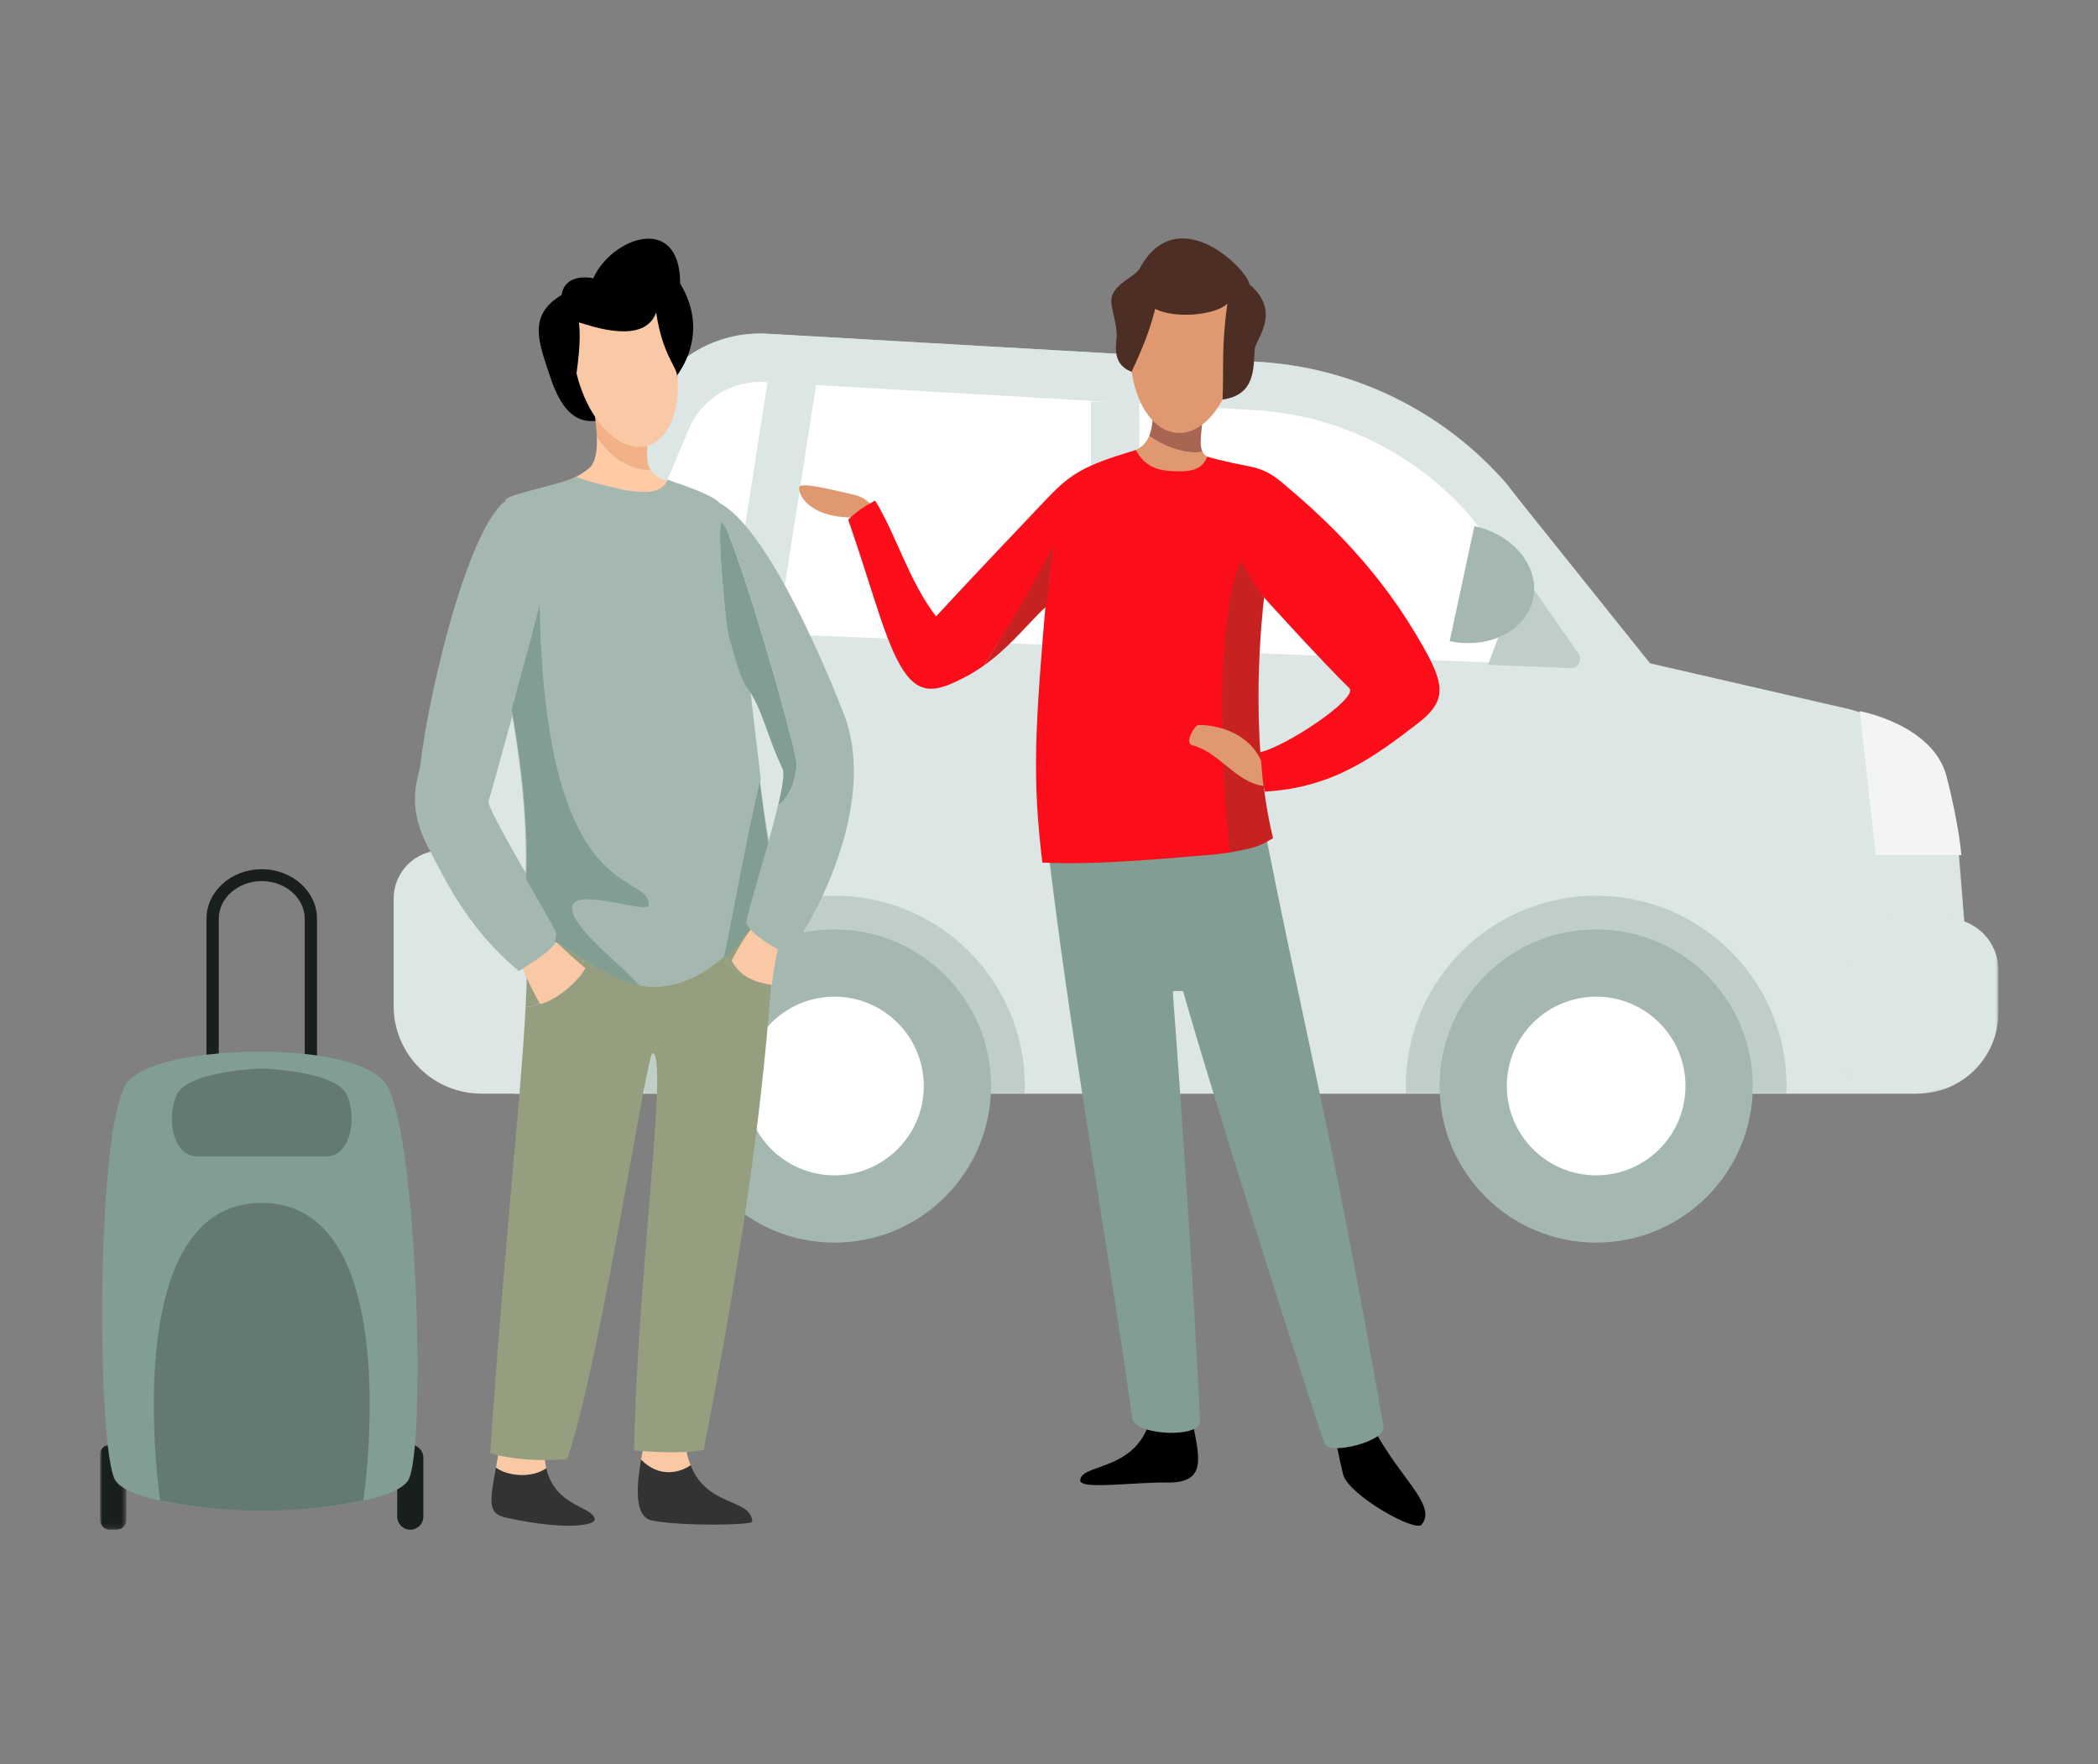 <?xml version="1.0" encoding="UTF-8"?>
<svg width="440px" height="370px" viewBox="0 0 440 370" version="1.1" xmlns="http://www.w3.org/2000/svg" xmlns:xlink="http://www.w3.org/1999/xlink">
    <rect x="0" y="0" width="440" height="370" fill="#808080" stroke="none"/>
    <title>covoiturage-auto-partage-que-faut-il-savoir</title>
    <defs>
        <polygon id="path-1" points="5.68434189e-14 0 32.09 0 32.09 36.755 5.68434189e-14 36.755"></polygon>
        <polygon id="path-3" points="0 0 5.482 0 5.482 17.846 0 17.846"></polygon>
    </defs>
    <g id="covoiturage-auto-partage-que-faut-il-savoir" stroke="none" stroke-width="1" fill="none" fill-rule="evenodd">
        <g id="Group-121" transform="translate(21, 50)">
            <g id="Group-38" transform="translate(61.554, 19.948)">
                <path d="M25.754,158.915 L25.754,99.672 C25.754,85.474 29.035,71.219 35.241,58.449 L53.647,15.055 C57.942,6.22 67.085,0.496 76.93,0.496 C77.325,0.496 77.721,0.505 78.118,0.523 L180.438,6.388 C200.65,7.311 219.845,16.6 233.108,31.871 L263.324,72.207 L305.331,81.867 C317.21,83.331 326.49,93.009 327.449,104.888 L330.102,137.765 C330.547,143.276 328.727,148.549 324.978,152.613 C321.229,156.677 316.119,158.915 310.59,158.915 L25.754,158.915 Z" id="Fill-1" fill="#DCE6E5"></path>
                <path d="M76.93,0 C66.862,0 57.622,5.743 53.19,14.861 L34.795,58.232 C28.52,71.146 25.259,85.315 25.259,99.672 L25.259,159.41 L310.59,159.41 C322.311,159.41 331.538,149.408 330.596,137.725 L327.942,104.848 C326.96,92.678 317.559,82.875 305.441,81.384 L263.612,71.765 L233.481,31.546 C220.066,16.099 200.904,6.827 180.466,5.893 L78.14,0.028 C77.735,0.009 77.333,0 76.93,0 L76.93,0 Z M76.932,0 L76.932,0.991 L76.933,0.991 C77.319,0.991 77.706,1 78.084,1.017 L180.421,6.883 C200.48,7.799 219.536,17.015 232.71,32.169 L262.819,72.358 L263.036,72.649 L263.39,72.73 L305.219,82.349 L305.27,82.361 L305.32,82.367 C316.917,83.794 326.015,93.282 326.955,104.928 L329.608,137.805 C330.042,143.176 328.268,148.316 324.614,152.277 C320.96,156.238 315.979,158.419 310.59,158.419 L26.249,158.419 L26.249,99.672 C26.249,85.549 29.513,71.369 35.687,58.666 L35.698,58.643 L35.708,58.619 L54.092,15.272 C58.319,6.596 67.281,0.991 76.93,0.991 L76.932,0 Z" id="Fill-3" fill="#C0CEC8"></path>
                <path d="M205.981,14.026 L243.481,59.117 C247.374,62.943 244.52,69.556 239.065,69.348 L38.777,61.391 L65.906,6.095 L205.981,14.026 Z" id="Fill-5" fill="#FFFFFF"></path>
                <path d="M76.823,0 C66.755,0 57.514,5.743 53.083,14.861 L34.688,58.232 C28.412,71.146 25.151,85.315 25.151,99.672 L25.151,159.41 L319.278,159.41 C326.261,159.41 331.758,153.452 331.196,146.492 L327.835,104.848 C326.853,92.678 320.034,82.698 305.334,78.788 L263.505,69.168 L233.374,31.546 C219.959,16.099 200.797,6.827 180.359,5.893 L78.033,0.028 C77.628,0.009 77.226,0 76.823,0 M76.823,10.15 L76.823,10.15 C77.054,10.15 77.286,10.155 77.518,10.166 L179.778,16.027 L179.837,16.03 L179.896,16.033 C197.409,16.833 214.049,24.856 225.583,38.055 L255.582,75.514 L257.789,78.269 L261.23,79.061 L302.879,88.639 C312.141,91.149 316.996,96.72 317.718,105.665 L321.078,147.309 C321.131,147.96 320.85,148.413 320.606,148.678 C320.361,148.944 319.932,149.26 319.278,149.26 L35.302,149.26 L35.302,99.672 C35.302,86.928 38.246,74.132 43.817,62.669 L43.931,62.435 L44.033,62.196 L62.314,19.093 C65.054,13.653 70.724,10.15 76.823,10.15" id="Fill-7" fill="#DCE6E5"></path>
                <path d="M18.417,159.41 L34.567,159.41 C38.31,159.41 41.344,156.375 41.344,152.632 L41.344,118.511 C41.344,112.918 36.81,108.383 31.216,108.383 L10.128,108.383 C4.534,108.383 0,112.918 0,118.511 L0,140.993 C0,151.164 8.246,159.41 18.417,159.41" id="Fill-9" fill="#DCE6E5"></path>
                <path d="M132.345,159.348 C132.364,158.842 132.374,158.333 132.374,157.823 C132.374,135.776 114.501,117.904 92.455,117.904 C70.409,117.904 52.537,135.776 52.537,157.823 C52.537,158.255 52.543,158.92 52.557,159.348 L132.345,159.348 Z" id="Fill-11" fill="#C0CEC8"></path>
                <path d="M59.608,157.812 C59.608,175.951 74.311,190.655 92.451,190.655 C110.59,190.655 125.293,175.951 125.293,157.812 C125.293,139.673 110.59,124.969 92.451,124.969 C74.311,124.969 59.608,139.673 59.608,157.812" id="Fill-13" fill="#A5B8B0"></path>
                <path d="M73.715,157.812 C73.715,168.159 82.103,176.547 92.45,176.547 C102.797,176.547 111.185,168.159 111.185,157.812 C111.185,147.465 102.797,139.077 92.45,139.077 C82.103,139.077 73.715,147.465 73.715,157.812" id="Fill-15" fill="#FFFFFF"></path>
                <path d="M292.095,159.348 C292.114,158.842 292.124,158.333 292.124,157.823 C292.124,135.776 274.251,117.904 252.205,117.904 C230.159,117.904 212.287,135.776 212.287,157.823 C212.287,158.255 212.293,158.92 212.307,159.348 L292.095,159.348 Z" id="Fill-17" fill="#C0CEC8"></path>
                <path d="M219.358,157.812 C219.358,175.951 234.062,190.655 252.201,190.655 C270.34,190.655 285.044,175.951 285.044,157.812 C285.044,139.673 270.34,124.969 252.201,124.969 C234.062,124.969 219.358,139.673 219.358,157.812" id="Fill-19" fill="#A5B8B0"></path>
                <path d="M233.466,157.812 C233.466,168.159 241.854,176.547 252.201,176.547 C262.548,176.547 270.936,168.159 270.936,157.812 C270.936,147.465 262.548,139.077 252.201,139.077 C241.854,139.077 233.466,147.465 233.466,157.812" id="Fill-21" fill="#FFFFFF"></path>
                <g id="Group-25" transform="translate(304.467, 122.655)">
                    <mask id="mask-2" fill="white">
                        <use xlink:href="#path-1"></use>
                    </mask>
                    <g id="Clip-24"></g>
                    <path d="M6.162,36.755 L15.112,36.755 C24.489,36.755 32.09,29.154 32.09,19.777 L32.09,10.821 C32.09,4.845 27.246,0 21.27,0 L10.82,0 C4.844,0 5.68434189e-14,4.845 5.68434189e-14,10.821 L5.68434189e-14,30.593 C5.68434189e-14,33.996 2.759,36.755 6.162,36.755" id="Fill-23" fill="#DCE6E5" mask="url(#mask-2)"></path>
                </g>
                <line x1="151.313" y1="14.274" x2="151.313" y2="104.635" id="Stroke-26" stroke="#DCE6E5" stroke-width="10.15"></line>
                <line x1="84.231" y1="5.883" x2="70.124" y2="96.244" id="Stroke-28" stroke="#DCE6E5" stroke-width="10.15"></line>
                <path d="M307.477,79.196 C307.477,79.196 322.919,81.986 325.709,92.961 C328.426,103.648 328.788,109.383 328.788,109.383 L310.828,109.383 L307.477,79.196 Z" id="Fill-30" fill="#F2F5F4"></path>
                <path d="M32.119,78.58 C10.778,78.58 10.279,108.418 10.279,108.418 L31.066,108.418 L32.119,78.58 Z" id="Fill-32" fill="#DCE6E5"></path>
                <path d="M229.512,69.469 L236.736,50.236 L248.311,66.876 C249.502,68.162 248.541,70.246 246.79,70.174 L229.512,69.469 Z" id="Fill-34" fill="#C0CEC8"></path>
                <path d="M226.658,40.388 C234.889,42.155 240.402,48.987 238.972,55.648 C237.541,62.309 229.71,66.276 221.479,64.509 L226.658,40.388 Z" id="Fill-36" fill="#A5B8B0"></path>
            </g>
            <g id="Group-120">
                <path d="M162.768,60.096 C163.532,58.617 162.18,54.608 158.073,53.751 C154.658,53.038 146.791,50.867 146.613,52.208 C146.379,53.976 149.158,59.24 160.054,58.442 C164.49,58.117 162.375,60.857 162.768,60.096" id="Fill-39" fill="#E09870"></path>
                <path d="M263.56,239.939 C267.212,256.708 281.374,264.546 277.155,269.755 C275.81,271.419 261.741,263.522 260.663,259.173 C258.998,252.481 257.1,240.141 257.1,240.141 C257.1,240.141 261.463,230.305 263.56,239.939" id="Fill-41" fill="#000000"></path>
                <path d="M228.016,242.034 C229.486,253.39 233.989,261.072 223.708,260.924 C216.818,260.825 205.601,262.447 205.56,260.52 C205.473,256.295 221.42,259.487 220.899,241.159 C220.475,226.194 226.885,233.29 228.016,242.034" id="Fill-43" fill="#000000"></path>
                <path d="M269.162,249.316 C263.004,213.681 258.325,191.168 253.728,169.618 C250.805,155.841 247.909,142.451 244.691,126.26 L243.308,125.257 C237.919,126.111 229.49,128.526 220.75,128.183 L201.627,126.093 C201.627,126.093 200.833,125.804 199.724,125.517 C198.946,125.715 198.546,125.997 198.588,126.379 L199.513,133.816 C204.239,172.08 212.421,217.884 216.464,247.433 C216.966,251.11 230.864,251.67 230.688,248.076 C228.753,208.73 225.619,166.956 225.044,159.087 C225.044,159.087 225.045,159.087 225.045,159.087 C225.004,158.443 225.004,158.169 225.021,157.854 C225.138,157.85 225.303,157.844 225.487,157.837 C225.65,157.834 225.819,157.83 225.989,157.827 C226.326,157.823 226.707,157.826 227.119,157.85 C227.868,160.529 228.02,161.046 228.539,162.759 C228.539,162.758 228.54,162.758 228.54,162.757 C236.107,188.773 255.53,249.674 256.857,252.814 C257.897,255.274 269.659,252.195 269.162,249.316" id="Fill-45" fill="#829E92"></path>
                <path d="M220.015,41.416 C219.283,43.211 217.815,44.555 214.895,45.098 C212.04,45.63 224.622,50.57 224.622,50.57 C224.622,50.57 240.909,47.215 234.882,46.532 C232.785,46.295 231.708,45.733 231.219,44.766 C227.363,45.326 223.055,43.597 220.015,41.416" id="Fill-47" fill="#E09870"></path>
                <path d="M221.947,34.023 C221.537,34.09 221.159,34.12 220.827,34.102 C220.783,36.777 220.87,39.387 220.015,41.417 C223.048,43.597 227.362,45.337 231.219,44.767 C230.268,42.99 231.273,39.84 231.399,34.829 L231.381,34.591 L221.947,34.023 Z" id="Fill-49" fill="#A86652"></path>
                <path d="M217.898,28.396 C211.393,27.204 213.327,21.733 213.206,20.031 C212.934,16.141 211.669,14.135 212.207,12.137 C212.936,9.428 217.142,7.93 217.998,6.344 C225.786,-8.083 240.354,6.116 241.059,9.648 C247.919,15.527 242.297,21.114 242.145,23.245 C241.854,27.371 242.254,32.848 235.394,33.791 L217.898,28.396 Z" id="Fill-51" fill="#4D2E25"></path>
                <path d="M228.622,3.936 C222.512,3.47 216.919,11.347 216.146,21.515 C215.371,31.682 219.706,40.315 225.817,40.781 C231.929,41.246 237.52,33.369 238.293,23.202 C239.068,13.034 234.736,4.402 228.622,3.936" id="Fill-53" fill="#E09870"></path>
                <path d="M236.41,13.672 C235.103,23.039 235.698,27.315 235.396,33.791 C239.465,30.049 240.781,22.693 240.651,19.434 C240.52,16.175 239.3,11.29 238.299,9.929 C237.296,8.567 228.215,-0.94 224.781,2.168 C221.348,5.276 216.582,12.07 215.585,13.112 C214.588,14.154 214.803,20.546 214.803,20.546 C214.803,20.546 213.911,24.266 216.336,27.947 C217.989,24.324 219.884,20.327 221.271,14.781 C225.551,16.94 234.008,16.063 236.41,13.672" id="Fill-55" fill="#4D2E25"></path>
                <path d="M238.564,69.221 C225.845,68.961 198.794,70.966 198.647,72.629 C195.967,103.459 195.474,112.909 197.598,130.892 C209.681,131.54 226.594,129.73 233.815,129.193 C233.815,129.193 236.838,128.803 237.003,128.751 C237.144,128.706 237.539,128.582 237.539,128.582 C233.883,108.801 235.672,85.178 237.333,73.443 C237.696,71.913 238.099,70.492 238.564,69.221" id="Fill-57" fill="#FC0D1A"></path>
                <path d="M198.228,77.412 C201.68,74.945 208.09,77.016 208.197,74.216 C208.311,71.238 235.989,78.113 239.264,81.198 C242.542,84.283 243.016,74.033 243.404,74.53 C243.789,75.026 257.005,89.518 261.969,94.305 C264.11,96.366 248.413,106.741 243.196,107.768 C243.628,111.733 243.428,112.792 244.277,116.015 C258.402,115.241 267.07,108.846 276.313,101.738 C283.042,96.562 281.937,93.018 275.815,82.792 C266.711,67.588 255.351,57.439 247.719,51.069 C243.04,47.166 240.868,48.29 232.168,45.769 C231.093,48.815 228.16,48.977 224.77,48.799 C221.381,48.622 219.02,47.641 217.196,44.381 C205.821,47.803 203.476,49.343 197.731,55.455 C191.907,61.654 183.963,69.902 175.319,79.277 C169.556,71.768 167.015,62.256 162.534,54.976 C159.802,56.466 158.478,57.443 156.893,59.001 C162.382,74.854 164.64,84.709 168.412,90.533 C172.114,96.248 176.063,94.664 180.734,92.344 C182.43,91.502 183.949,90.578 185.339,89.576 C189.354,83.244 196.936,71.376 199.713,65.138 C199.203,68.697 198.966,74.869 198.228,77.412" id="Fill-59" fill="#FC0D1A"></path>
                <path d="M198.236,77.409 C198.972,74.867 199.404,67.703 199.914,64.145 C197.135,70.383 189.355,83.245 185.34,89.577 C190.061,86.257 193.405,82.18 197.595,77.948 L198.236,77.409 Z" id="Fill-61" fill="#C62222"></path>
                <path d="M239.228,67.361 C239.228,67.361 237.802,71.003 237.102,74.769 C235.254,84.716 234.232,102.696 236.877,128.776 C241.213,128.015 242.885,127.721 245.99,125.789 C240.715,103.995 243.82,77.948 244.107,75.323 C242.248,72.746 240.559,70.207 239.228,67.361" id="Fill-63" fill="#C62222"></path>
                <path d="M243.469,109.468 C239.958,102.061 230.98,101.942 230.25,102.072 C229.52,102.203 227.323,105.874 229.069,106.305 C234.573,107.67 238.316,114.156 243.973,114.826 C243.688,112.581 243.653,111.349 243.469,109.468" id="Fill-65" fill="#E09870"></path>
                <path d="M140.736,156.205 C141.164,150.425 141.483,144.673 141.694,138.926 C141.705,138.648 141.166,138.671 140.221,138.928 C135.518,141.108 129.271,144.931 130.516,149.391 C131.931,154.451 137.924,155.92 139.766,156.136 L140.736,156.205 Z" id="Fill-67" fill="#959F80"></path>
                <path d="M113.459,256.107 C112.577,261.203 111.831,268.088 115.745,268.887 C121.671,270.099 136.833,269.886 136.777,269.12 C136.416,264.1 127.397,266.21 123.829,257.282 C121.821,258.684 117.454,260.178 113.459,256.107" id="Fill-69" fill="#333333"></path>
                <path d="M122.522,251.202 C120.906,250.829 118.493,250.998 115.886,251.095 C115.264,251.119 114.722,251.204 114.26,251.367 C114.151,252.353 113.79,254.081 113.459,256.107 C117.456,260.163 121.805,258.689 123.829,257.282 C123.186,255.671 122.716,253.675 122.522,251.202" id="Fill-71" fill="#F9C9A5"></path>
                <path d="M83.02,257.762 C81.722,264.966 81.177,267.439 85.211,268.312 C97.585,270.992 103.906,269.96 103.723,268.579 C103.374,265.948 95.383,265.983 93.559,257.901 C90.756,259.962 85.506,259.694 83.02,257.762" id="Fill-73" fill="#333333"></path>
                <path d="M86.392,248.692 C85.163,249.452 84.192,250.711 83.915,252.501 C83.608,254.483 83.298,256.222 83.02,257.762 C85.539,259.694 90.787,259.963 93.559,257.901 C93.14,256.055 93.045,253.771 93.453,250.92 C93.169,250.72 92.852,250.483 92.504,250.194 C90.947,248.898 88.277,248.668 86.392,248.692" id="Fill-75" fill="#F9C9A5"></path>
                <path d="M89.332,147.281 C89.61,150.621 89.545,155.315 89.236,161.204 C93.123,161.058 97.472,156.859 99.092,155.143 C100.977,153.141 101.626,151.037 101.626,151.037 L94.76,143.74 L89.332,147.281 Z" id="Fill-77" fill="#959F80"></path>
                <path d="M139.767,156.136 C137.924,155.919 131.931,154.451 130.517,149.39 C129.271,144.93 135.518,141.108 140.221,138.928 C134.287,140.47 112.371,150.949 112.371,150.949 C112.371,150.949 84.314,133.032 88.463,142.772 C88.889,143.772 89.173,145.281 89.332,147.281 L94.76,143.74 L101.626,151.036 C101.626,151.036 100.977,153.14 99.092,155.142 C97.472,156.859 93.123,161.058 89.236,161.204 C88.207,181.049 84.449,214.32 81.815,254.729 C86.168,256.135 92.886,256.537 97.96,255.981 C104.157,237.968 112.474,184.637 115.153,173.1 C115.475,171.65 115.722,170.86 115.863,170.877 C116.768,170.979 116.964,174.373 116.742,179.979 C116.165,195.435 112.474,227.707 111.968,254.199 C116.784,254.552 122.029,254.894 126.579,254.082 C133.498,218.626 138.527,187.031 140.736,156.205 L139.767,156.136 Z" id="Fill-79" fill="#959F80"></path>
                <path d="M107.484,37.243 C99.633,40.714 96.402,35.171 94.243,28.608 C91.95,21.643 89.675,16.128 96.782,11.86 C97.285,8.448 100.525,7.811 103.432,8.347 C107.267,-0.188 121.637,-5.433 121.648,9.48 C128.289,20.435 121.124,29.594 117.93,32.098 C114.736,34.601 110.596,35.868 107.484,37.243" id="Fill-81" fill="#000000"></path>
                <path d="M104.158,41.384 C104.295,44.369 103.978,47.082 102.417,48.311 C99.373,50.705 95.857,51.686 93.816,52.161 C91.773,52.637 105.28,56.827 105.28,56.827 L117.62,55.704 C117.62,55.704 122.354,52.554 119.548,51.261 C117.789,50.451 116.313,49.968 115.471,48.625 C111.23,48.675 107.224,46.077 104.158,41.384" id="Fill-83" fill="#FFCAA4"></path>
                <path d="M103.324,32.387 C103.241,32.582 103.215,32.832 103.25,33.148 C103.508,35.45 104.04,38.539 104.158,41.384 C107.232,46.078 111.228,48.671 115.472,48.625 C114.663,47.374 114.422,45.355 115.056,41.601 L110.396,40.019 L103.324,32.387 Z" id="Fill-85" fill="#F2B186"></path>
                <path d="M105.665,9.073 C100.106,10.518 97.597,19.411 100.07,28.921 C102.54,38.43 109.059,44.977 114.621,43.531 C120.183,42.087 122.689,33.193 120.218,23.684 C117.746,14.175 111.225,7.627 105.665,9.073" id="Fill-87" fill="#F9C9A5"></path>
                <path d="M120.996,28.796 C120.996,27.038 117.813,24.133 116.619,15.501 C114.235,22.365 103.256,18.473 100.414,17.617 C100.931,21.406 100.099,27.051 99.697,29.741 C99.294,32.43 96.039,24.929 96.039,24.929 L96.699,15.594 L104.112,8.982 L113.511,6.6 L121.332,14.593 C121.332,14.593 120.996,32.852 120.996,28.796" id="Fill-89" fill="#000000"></path>
                <path d="M45.484,174.09 L42.91,174.09 L42.91,142.691 C42.91,138.335 38.866,134.791 33.894,134.791 C28.922,134.791 24.876,138.335 24.876,142.691 L24.876,173.328 L22.302,173.328 L22.302,142.691 C22.302,136.957 27.501,132.291 33.894,132.291 C40.284,132.291 45.484,136.957 45.484,142.691 L45.484,174.09 Z" id="Fill-91" fill="#191F1C"></path>
                <g id="Group-95" transform="translate(0, 252.973)">
                    <mask id="mask-4" fill="white">
                        <use xlink:href="#path-3"></use>
                    </mask>
                    <g id="Clip-94"></g>
                    <path d="M3.455,17.846 L2.027,17.846 C0.906,17.846 -0,16.938 -0,15.819 L-0,2.026 C-0,0.908 0.906,0 2.027,0 L3.455,0 C4.574,0 5.482,0.908 5.482,2.026 L5.482,15.819 C5.482,16.938 4.574,17.846 3.455,17.846" id="Fill-93" fill="#191F1C" mask="url(#mask-4)"></path>
                </g>
                <path d="M65.045,270.819 L65.045,270.819 C66.56,270.819 67.787,269.591 67.787,268.077 L67.787,255.715 C67.787,254.2 66.56,252.973 65.045,252.973 C63.53,252.973 62.303,254.2 62.303,255.715 L62.303,268.077 C62.303,269.591 63.53,270.819 65.045,270.819" id="Fill-96" fill="#191F1C"></path>
                <path d="M59.404,176.604 C52.999,170.199 33.894,170.579 33.894,170.579 C33.894,170.579 12.435,170.199 6.03,176.604 C-1.07,183.704 -0.738,254.616 3.22,260.519 C7.177,266.424 33.894,266.785 33.894,266.785 C33.894,266.785 60.61,266.424 64.565,260.519 C68.522,254.616 66.504,183.704 59.404,176.604" id="Fill-98" fill="#829E92"></path>
                <path d="M33.894,202.281 C3.262,202.281 12.59,264.696 12.59,264.696 C24.821,267.116 33.894,266.784 33.894,266.784 C33.894,266.784 42.965,267.116 55.196,264.696 C55.196,264.696 64.523,202.281 33.894,202.281" id="Fill-100" fill="#647A71"></path>
                <path d="M51.79,179.691 C49.634,174.566 33.894,174.09 33.894,174.09 C33.894,174.09 18.154,174.566 15.996,179.691 C13.84,184.817 15.367,192.506 20.31,192.506 L33.894,192.506 L47.476,192.506 C52.419,192.506 53.948,184.817 51.79,179.691" id="Fill-102" fill="#647A71"></path>
                <path d="M141.047,130.05 C140.468,128.119 139.308,121.286 138.377,114.188 C138.435,113.943 138.496,113.679 138.554,113.445 C135.925,91.797 132.446,57.454 129.608,55.157 C127.144,53.164 120.317,51.158 118.999,50.578 C117.623,54.324 112.127,52.939 110.9,52.901 C109.672,52.862 100.591,50.504 99.931,50.017 C95.167,52.021 84.07,53.916 85.062,55.073 C85.635,55.744 85.331,68.828 85.355,80.663 C86.495,77.439 91.923,62.714 91.936,72.336 C91.938,73.896 91.956,75.403 91.981,76.883 C90.667,82.013 88.351,90.588 86.154,98.599 C87.554,106.3 89.758,120.731 89.2,134.392 C92.077,139.397 94.714,143.924 95.293,145.216 C95.584,145.868 95.473,146.567 95.084,147.275 C100.526,150.547 106.851,155.334 112.93,156.624 C113.643,156.793 114.366,156.898 115.084,156.945 C120.878,157.324 126.479,154.54 130.991,150.508 C132.928,148.799 134.668,146.864 136.142,144.856 C137.481,141.814 138.641,139.015 139.243,137.333 C139.976,135.293 140.658,132.993 141.227,130.831 L141.047,130.05 Z" id="Fill-104" fill="#A5B8B0"></path>
                <path d="M101.76,153.076 C100.431,155.605 96.017,159.614 92.313,160.604 C89.868,156.481 88.382,152.548 87.038,149.576 C85.695,146.603 93.309,145.122 93.309,145.122 C93.309,145.122 96.725,148.809 101.76,153.076" id="Fill-106" fill="#F9C9A5"></path>
                <path d="M92.736,76.752 C93.085,74.737 93.651,73.131 93.772,72.482 C95.444,63.505 90.981,54.099 87.103,54.252 C78.618,54.586 69.016,94.021 67.118,110.677 C66.876,112.802 63.978,118.556 68.712,127.543 C72.034,133.856 76.936,144.658 87.837,153.67 C89.141,152.705 94.413,149.88 95.828,147.182 C98.407,144.583 92.87,137.287 89.944,134.3 C85.796,127.106 81.153,118.925 81.46,118.038 C81.701,117.337 84.209,108.348 86.898,98.506 C91.808,92.321 93.126,84.844 92.736,76.752" id="Fill-108" fill="#A5B8B0"></path>
                <path d="M92.177,76.938 C90.865,82.063 88.542,90.661 86.34,98.692 C87.739,106.392 89.943,120.824 89.385,134.486 C92.262,139.49 94.9,144.017 95.479,145.309 C95.77,145.961 95.658,146.66 95.269,147.368 C100.712,150.64 107.037,155.427 113.115,156.717 C109.448,152.468 100.261,145.604 99.097,141.283 C97.399,134.975 114.985,142.054 115.054,139.8 C115.277,132.492 93.243,140.836 92.177,76.938" id="Fill-110" fill="#829E92"></path>
                <path d="M142.175,118.901 C144.972,117.077 146.014,112.692 146.111,110.399 C146.233,107.449 132.647,60.417 130.433,59.618 C129.533,59.292 130.139,69.552 131.486,81.69 C132.886,87.622 134.452,92.614 135.563,94.079 C138.94,98.536 139.899,104.608 143.126,111.232 C143.576,112.154 143.098,115.117 142.175,118.901" id="Fill-112" fill="#829E92"></path>
                <path d="M138.368,113.91 C136.166,122.919 132.946,140.437 130.805,150.974 C132.742,149.265 134.483,147.329 135.956,145.322 C137.295,142.28 138.455,139.481 139.058,137.799 C139.79,135.758 140.472,133.458 141.041,131.297 L140.861,130.516 C140.199,128.31 139.339,121.995 138.368,113.91" id="Fill-114" fill="#829E92"></path>
                <path d="M142.84,145.901 C141.624,151.468 141.383,152.359 140.869,156.567 C137.835,156.069 134.422,155.164 132.435,151.479 C134.248,147.912 136.522,144.42 137.716,143.684 C138.723,143.063 143.719,141.878 142.84,145.901" id="Fill-116" fill="#F9C9A5"></path>
                <path d="M142.175,118.901 C140.169,127.481 135.996,140.304 135.474,143.602 C136.362,145.778 140.714,148.451 144.346,150.316 C153.364,137.492 162.199,115.784 156.008,99.814 C153.587,93.571 140.794,61.583 130.127,55.622 C126.398,53.537 128.604,69.575 131.486,81.69 C130.139,69.552 129.533,59.292 130.433,59.618 C132.647,60.417 146.233,107.449 146.111,110.399 C146.014,112.692 144.972,117.077 142.175,118.901" id="Fill-118" fill="#A5B8B0"></path>
            </g>
        </g>
    </g>
</svg>